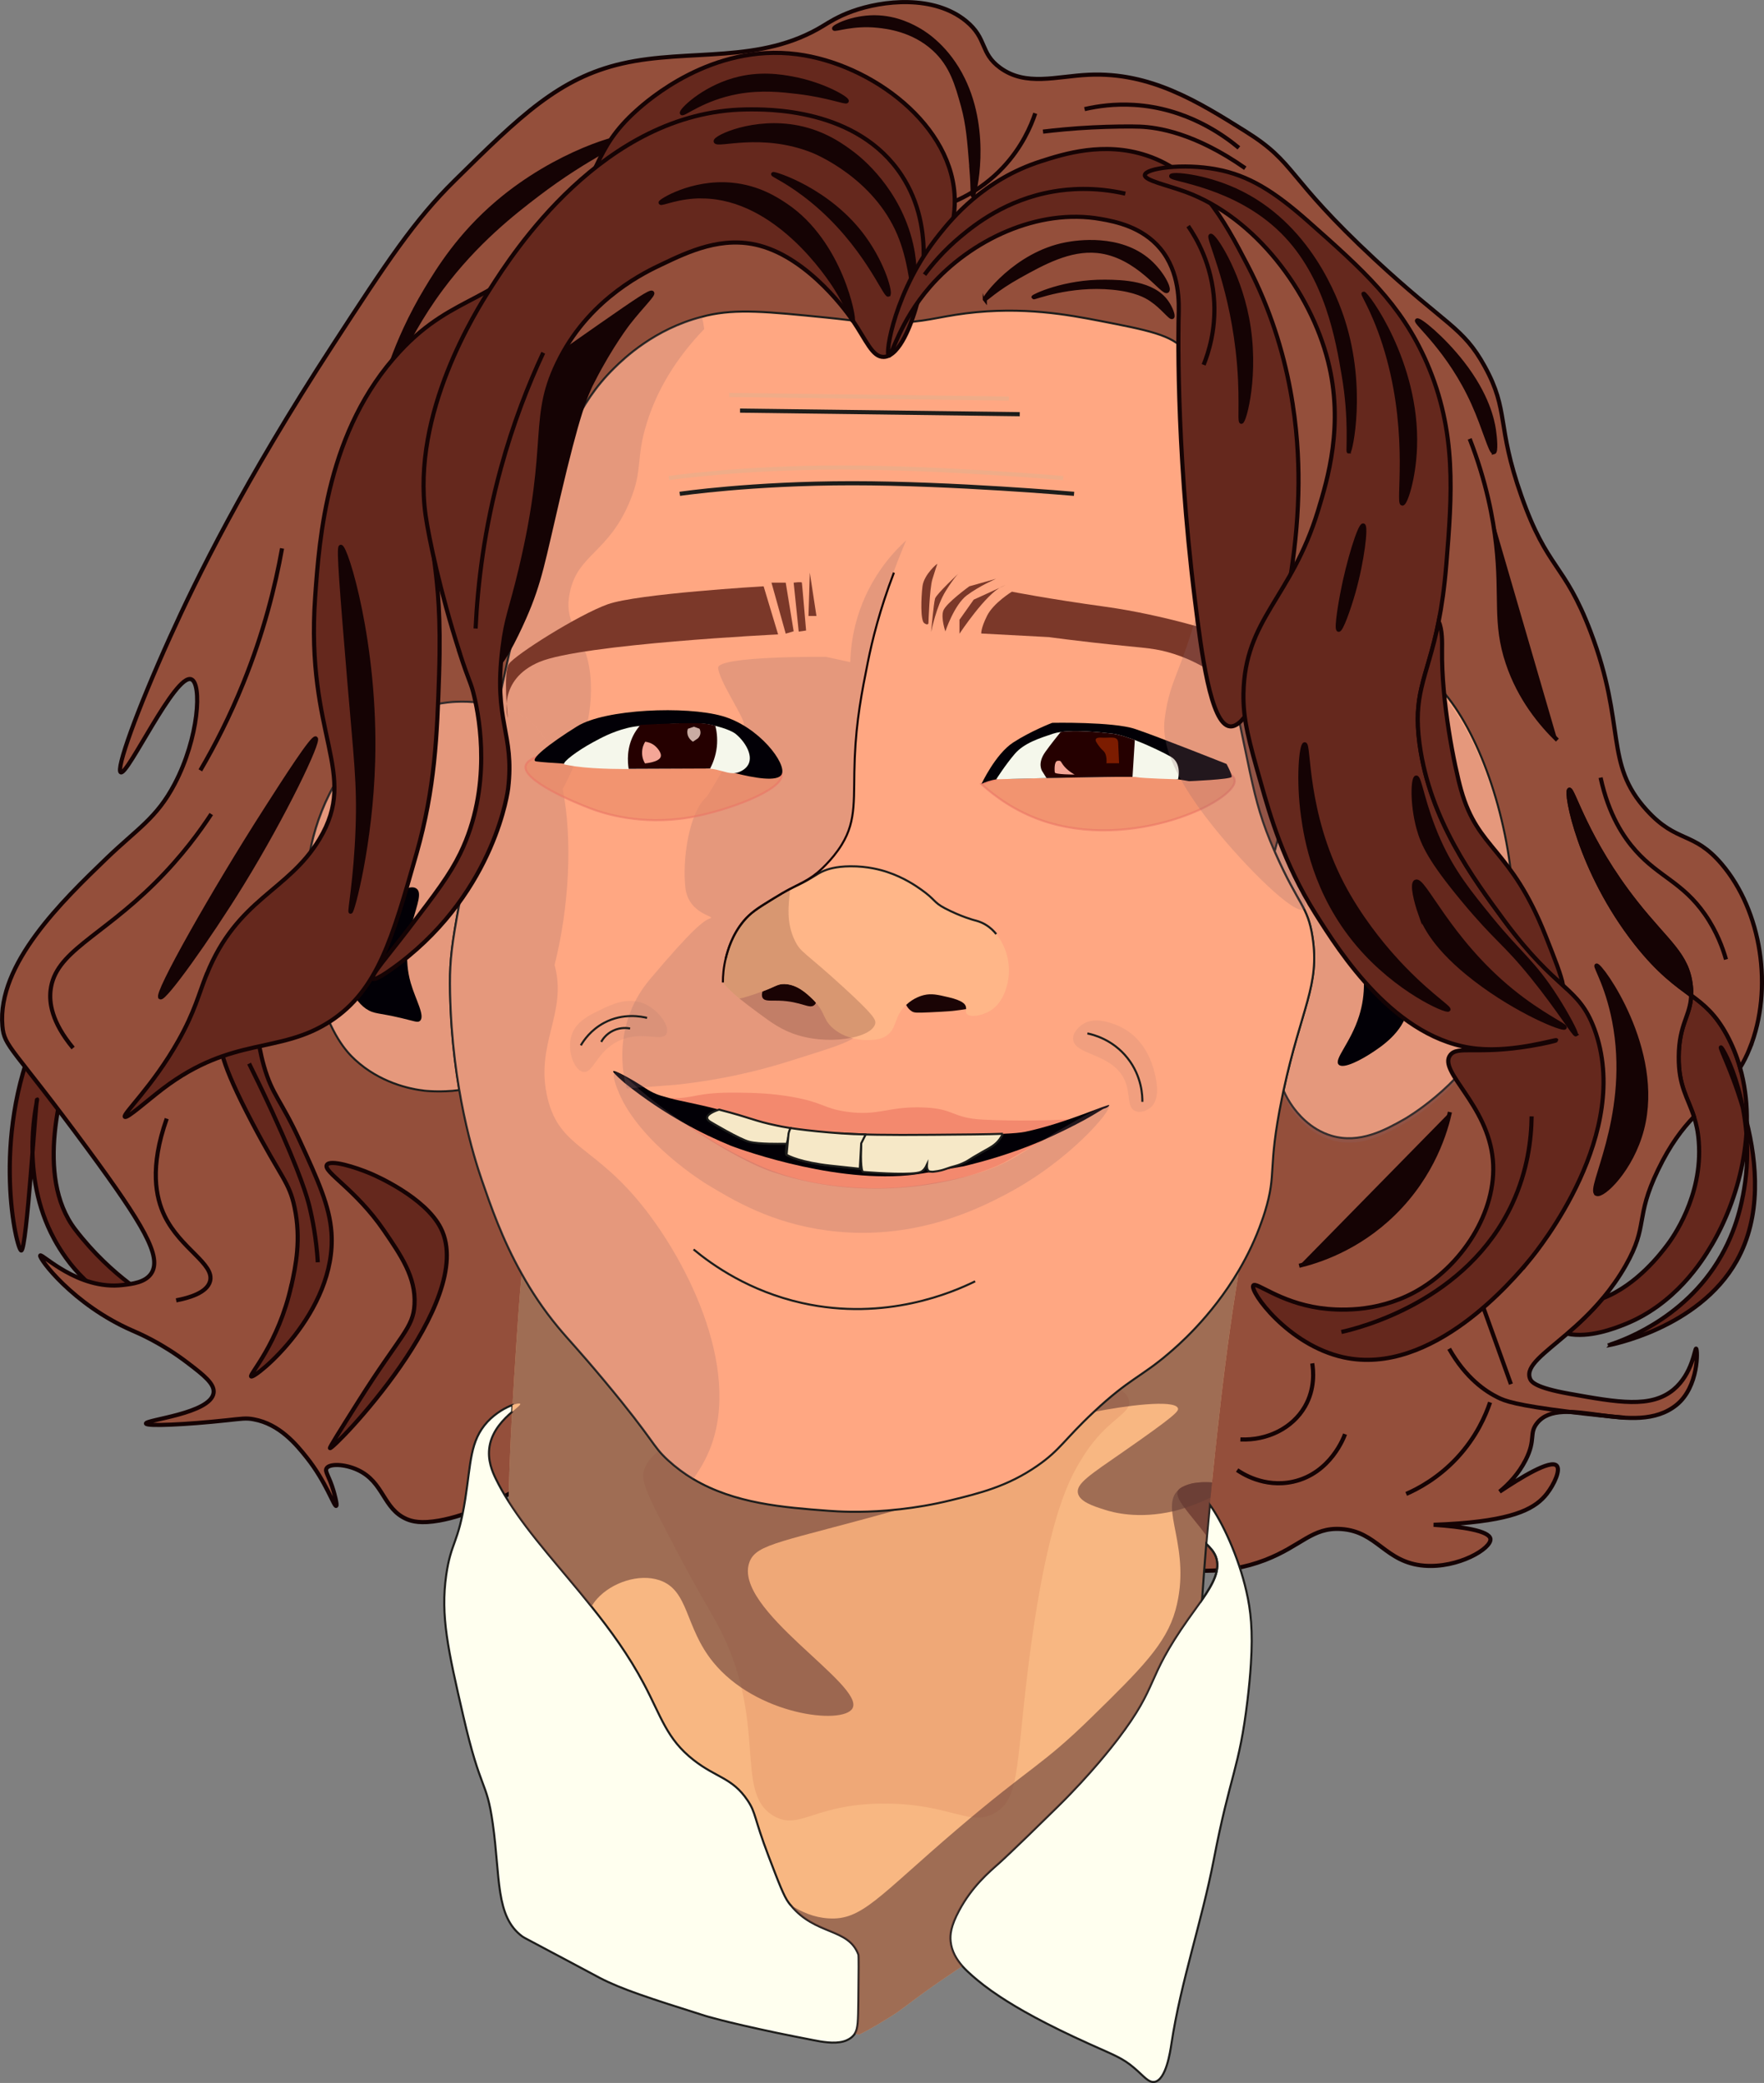 <svg xmlns="http://www.w3.org/2000/svg" id="Calque_2" data-name="Calque 2" viewBox="0 0 213.08 251.6"><rect x="0" y="0" width="213.08" height="251.6" fill="#808080" stroke="none"/><defs><style>      .cls-1, .cls-2, .cls-3, .cls-4, .cls-5, .cls-6, .cls-7, .cls-8, .cls-9, .cls-10, .cls-11, .cls-12, .cls-13, .cls-14, .cls-15, .cls-16 {        stroke-width: 0px;      }      .cls-1, .cls-15 {        fill: #1a0405;      }      .cls-2 {        opacity: .23;      }      .cls-2, .cls-4 {        fill: #8d646b;      }      .cls-17 {        fill: #944f3b;      }      .cls-17, .cls-18, .cls-19, .cls-20, .cls-21 {        stroke: #150304;      }      .cls-17, .cls-18, .cls-19, .cls-20, .cls-21, .cls-22, .cls-23, .cls-24, .cls-25, .cls-26, .cls-27, .cls-28 {        stroke-miterlimit: 10;      }      .cls-17, .cls-18, .cls-20, .cls-21, .cls-26, .cls-27 {        stroke-width: .5px;      }      .cls-3 {        fill: #f4a697;      }      .cls-4 {        opacity: .12;      }      .cls-5 {        fill: #7c1c00;      }      .cls-18 {        fill: #65281d;      }      .cls-6 {        fill: #f5f7eb;      }      .cls-7 {        fill: #250000;      }      .cls-8 {        fill: #f8b782;      }      .cls-9 {        fill: #643d36;        opacity: .6;      }      .cls-19, .cls-20, .cls-23, .cls-26, .cls-27 {        fill: none;      }      .cls-19, .cls-22, .cls-23, .cls-24, .cls-25, .cls-28 {        stroke-width: .25px;      }      .cls-21 {        fill: #150304;      }      .cls-10 {        fill: #ffb688;      }      .cls-22 {        fill: #ffffef;      }      .cls-22, .cls-23, .cls-25, .cls-26, .cls-28 {        stroke: #1d1d1b;      }      .cls-11 {        fill: #020006;      }      .cls-12 {        fill: #f3896e;      }      .cls-13 {        fill: #d9825c;        opacity: .27;      }      .cls-24 {        fill: #eb8866;        opacity: .61;        stroke: #eb7666;      }      .cls-25 {        fill: #ffa782;      }      .cls-14 {        fill: #7b3829;      }      .cls-27 {        stroke: #efac88;      }      .cls-28 {        fill: #f6e8c7;      }      .cls-15 {        opacity: .17;      }      .cls-16 {        fill: #caaca3;      }    </style></defs><g id="Calque_1-2" data-name="Calque 1"><path class="cls-18" d="M206.67,150.54c-1.04,1.74-4.3,7.02-10.47,9.45-1.16.46-4.22,1.66-6.9,1.11,1.36-1.17,2.87-2.56,4.32-4.29h.01c4.11-1.59,7.04-5.47,7.74-6.4.58-.76,4.34-5.88,3.83-12.51-.09-1.23-.31-2.18-.58-3.01-.73-2.31-1.87-3.66-1.84-7.26.03-3.96,1.42-4.92,1.5-7.41,1.6,1.18,2.94,2.28,4.31,4.79.69,1.28,1.22,2.6,1.6,3.96,2.14,7.56-.2,16.03-3.52,21.57Z"></path><path class="cls-18" d="M194.21,162.51s10.93-1.95,15.57-10.21c6.06-10.78-2.27-25.69-1.91-25.79.26-.07,4.41,7.62,2.81,17.11-.29,1.7-.99,5.59-3.7,9.57-4.93,7.22-12.78,9.29-12.77,9.32Z"></path><path class="cls-18" d="M18.65,157.05s-5.07-2.67-9.57-8.55c-4.96-6.49-1.49-17.52-.38-21.06,4.13-13.16,13.47-19.85,12.89-20.43-.6-.59-11.71,5.67-17.11,17.87-5.63,12.73-2.48,26.16-1.91,26.17.66,0,1.75-18.27,1.91-18.26.11,0-2.14,8.3,1.66,16.09.92,1.89,3.73,6.89,9.06,8.81,2.26.81,5.35,1.21,5.49.77.1-.32-1.38-1.06-2.04-1.4Z"></path><path class="cls-17" d="M211.35,126.65c-.36.89-.75,1.65-1.16,2.32-.38-1.36-.91-2.68-1.6-3.96-1.37-2.51-2.71-3.61-4.31-4.79.02-.35.01-.73-.04-1.15-.41-3.79-2.86-5.24-6.63-10.02-6.03-7.63-7.61-13.85-8.05-13.66-.53.24,1.24,9.84,8.05,18.51,2.8,3.56,4.89,4.99,6.67,6.32-.08,2.49-1.47,3.45-1.5,7.41-.03,3.6,1.11,4.95,1.84,7.26-1.39,1.45-2.86,3.35-4.33,6.4-2.85,5.91-1.13,6.66-3.92,11.57-.84,1.48-1.78,2.78-2.74,3.94h-.01c-1.45,1.74-2.96,3.13-4.32,4.3-2.85,2.45-5.02,3.9-4.5,5.38.14.41.57,1.12,4.76,1.87,5.91,1.06,9.86,1.76,12.59-.5,2.31-1.92,2.56-5.01,2.73-4.95.2.07.35,4.61-2.38,6.81-5.08,4.09-13.88-1.57-16.85,2.21-.98,1.25-.1,1.95-1.36,4.43-.85,1.67-2.06,2.94-3.15,3.83,2.5-1.67,6.13-3.91,6.89-3.15.5.5-.28,2.25-1.19,3.41-1.3,1.65-3.58,3.03-10.55,3.57-1.08.08-2.13.14-3.12.17,3.42.23,6.72.71,6.86,1.7.16,1.16-3.9,3.57-8,3.24-4.76-.39-5.64-4.15-10.04-4.43-3.51-.23-4.76,2.04-9.19,3.75-4.88,1.87-9.17,1.35-14.3.68-23.8-3.15-56.95-22.96-70.13-13.11-.71.53-8.46,6.45-15.32,7.66-2.21.39-3.27.1-3.91-.17-2.91-1.24-2.73-4.48-5.96-5.96-1.57-.72-3.41-.77-3.74-.17-.23.41.33.93.85,2.72.06.21.5,1.74.32,1.81-.26.11-1.2-2.89-3.58-5.87-1.23-1.54-3.26-4.02-6.38-4.59-.93-.18-1.43-.08-3.32.12-4.77.51-9.64.75-9.7.39-.08-.47,7.83-1.19,8.17-3.71.14-1.08-1.17-2.12-3.07-3.57-3.16-2.43-6-3.63-6.76-3.96-7.17-3.13-11.33-8.77-11.11-9.06.21-.28,4.56,4.21,9.96,3.57,1.2-.14,2.73-.32,3.45-1.4,1.33-2.02-.98-5.91-7.6-14.92C1.49,126.41.5,126.49.29,123.92c-.64-7.5,7.25-15.1,12.59-20.25,3.7-3.56,6.05-4.85,8.21-8.97,2.95-5.59,3.32-12.16,2.01-12.65-1.94-.71-7.68,11.64-8.51,11.24-.62-.3,1.88-7.34,5.95-16.34,3.15-6.97,8.87-18.71,19.75-35.41,6.45-9.91,9.78-14.96,14.64-19.74,7.89-7.78,12.57-12.38,20.25-14.13,8.12-1.85,16.65.15,24.34-4.6.58-.35,1.69-1.08,3.41-1.7,3.71-1.34,9.87-2.02,13.78,1.19,2.57,2.11,1.64,3.83,4.09,5.62,3.13,2.29,6.77,1.03,10.72.85,7.45-.34,13.2,3.25,18.89,6.81,6.29,3.93,4.68,5.28,15.66,15.49,8.62,8.01,10.64,8.13,13.28,12.94,2.98,5.42,1.38,7.02,4.43,15.65,3.16,8.96,5.16,8.01,8.34,16.35,4.38,11.47,1.58,15.89,6.81,21.61,3.66,4.01,5.61,2.48,9.02,6.47,4.84,5.67,6.3,15.09,3.4,22.3Z"></path><path class="cls-25" d="M59.61,87.89c-4.68,24.66-5.37,25.82-5.24,32.05.09,4.44.54,8.39,1.12,11.73-2.28.31-4.26.07-4.26.07-1.77-.21-5.34-.97-8.34-3.74-1.05-.97-2.95-3.05-4.42-8.26-.75-2.63-4.27-15.06,2.47-25.87,1.17-1.88,3.18-5.03,7.15-7.15,3.17-1.69,6.06-1.91,6.97-1.95,1.93-.09,3.68.17,5.07.54-.33,1.57-.5,2.48-.52,2.58Z"></path><path class="cls-2" d="M59.61,87.79c-4.68,24.66-5.37,25.82-5.24,32.05.09,4.44.54,8.39,1.12,11.73-2.28.31-4.26.07-4.26.07-1.77-.21-5.34-.97-8.34-3.74-1.05-.97-2.95-3.05-4.42-8.26-.75-2.63-4.27-15.06,2.47-25.87,1.17-1.88,3.18-5.03,7.15-7.15,3.17-1.69,6.06-1.91,6.97-1.95,1.93-.09,3.68.17,5.07.54-.33,1.57-.5,2.48-.52,2.58Z"></path><path class="cls-11" d="M44.25,121.87c.94.64,1.46.44,4.26,1.11,1.6.38,1.94.57,2.21.34.68-.58-.52-2.55-1.11-4.6-1.66-5.81,2.1-10.44.68-11.4-1.04-.7-3.63,1.41-4.77,2.55-2.42,2.43-4.44,6.67-2.98,9.87.17.38.64,1.4,1.7,2.13Z"></path><path class="cls-25" d="M179.83,124.85c-3.61,6.6-10.13,10.3-10.13,10.3-2.37,1.35-5.47,3.04-8.85,2.04-2.66-.78-4.21-2.85-4.68-3.49-.47-.65-.84-1.32-1.13-1.98,2.14-9.95,4.41-12.71,3.5-18.55-.58-3.76-1.7-3.82-4.47-10.09-.03-.08-.07-.16-.1-.23,2.67-10.75,8.98-22.8,15.05-22.51,9.28.45,18.85,29.8,10.81,44.51Z"></path><path class="cls-2" d="M179.83,125.37c-3.61,6.6-10.13,10.3-10.13,10.3-2.37,1.35-5.47,3.04-8.85,2.04-2.66-.78-4.21-2.85-4.68-3.49-.47-.65-.84-1.32-1.13-1.98,2.14-9.95,4.41-12.71,3.5-18.55-.58-3.76-1.7-3.82-4.47-10.09-.03-.08-.07-.16-.1-.23,2.67-10.75,8.98-22.8,15.05-22.51,9.28.45,18.85,29.8,10.81,44.51Z"></path><path class="cls-11" d="M161.7,128.59c-.61-.64,1.44-2.6,2.47-5.87,1.73-5.5-1.03-9.62,0-10.13,1.25-.61,7.02,4.57,5.87,9.45-.64,2.71-3.18,4.38-4.43,5.19-.99.65-3.33,1.98-3.91,1.36Z"></path><path class="cls-8" d="M142.37,179.94c.19-.24.59-.43.97-.56.11-.04.21-.08.33-.11.02,0,.04,0,.07-.02.12-.04.23-.06.31-.08.02,0,.04-.01.06-.01s.03,0,.05-.01c.2-.04.41-.06.63-.08.25-.03.52-.04.8-.04s.53.01.81.03c.27-2.72.53-5.01.72-6.74,1.11-10.15,2.03-15.62,2.54-18.9-3.41,5.81-7.68,9.36-8.48,10.05-3.34,2.87-4.73,3.02-9.06,7.08-3.6,3.37-4.04,4.58-6.83,6.51-3.58,2.48-6.91,3.29-10.41,4.15-2.2.54-4.28.88-6.16,1.09h-.01c-.52.06-1.02.11-1.51.15-3.38.28-5.93.13-7.13.04-5.42-.41-11.34-.86-16.34-3.84-1.06-.64-2.09-1.4-3.06-2.29-1.96-1.81-1.45-2.12-7.66-9.57-3.22-3.86-4.23-4.83-5.62-6.51-1.77-2.14-3.2-4.31-4.37-6.42-.27,2.6-.54,6.64-.92,12.59-.02.23-.09,1.46-.19,3.26-.02.26-.04.54-.05.83-.15,2.66-.32,6.24-.4,9.57-.01.42-.02.83-.03,1.24,4.31,6.82,11.64,13.18,16.35,22.05,2.11,3.97,2.74,6.64,6,9.19,2.74,2.15,4.68,2.14,6.51,4.86,1.04,1.54.76,2.06,2.55,6.76,1.24,3.25,1.86,4.87,2.43,5.62.07.09.13.18.2.26,0,0,.01.01.02.01,3.01,3.7,6.96,2.72,8.2,5.98.06.15.04,1.97,0,5.62-.03,2.41-.04,3.33-.43,3.94.17.05.35.09.53.12,1.31-.65,2.53-1.4,3.6-2.06,1.82-1.11,2.16-1.62,6-4.28,1.02-.7,1.97-1.35,2.85-1.94.41.46.85.86,1.26,1.22.76.66,1.77,1.48,3.26,2.46,3.62-3.07,6.54-6.95,7.72-11.09,1.35-4.74.39-9.75,4.34-12.89,2.62-2.08,5.1-1.5,7.53-4.34,1.74-2.03,1.54-3.57,2.68-7.4,2.59-8.72,5.95-8.64,5.75-12.9-.13-2.62-1.52-4.99-2.99-6.97-2.01-2.72-4.17-4.72-3.42-5.63ZM146.86,188.02c.6,1.56-.3,3.24-1.66,5.21.16-2.36.34-4.62.51-6.75.47.47.9.91,1.15,1.54Z"></path><path class="cls-22" d="M103.69,241.7c-.03,2.41-.04,3.33-.43,3.94-.06.1-.13.19-.21.27-.19.21-.41.36-.66.48-.16.09-.34.15-.52.2-1.15.31-2.62.04-3.67-.17-1.61-.31-3.04-.6-4.31-.86-6.42-1.35-8.71-2.07-8.71-2.07-6.71-2.12-10.11-3.21-12.77-4.6-.45-.24-1.27-.68-4.4-2.35-.41-.21-.85-.45-1.34-.71-2.11-1.12-2.94-1.56-3.29-1.75-.23-.13-.25-.15-.28-.17-3.29-2.42-2.65-7.15-3.58-13.66-.76-5.37-1.41-3.62-3.57-13.02-1.84-7.97-2.75-12.06-2.05-16.98.59-4.07,1.43-3.66,2.3-9.19.69-4.34.55-7.01,2.68-9.32,1.02-1.09,2.22-1.74,3.03-2.03-.02.26-.04.54-.05.83-.98.84-2.39,2.22-2.72,4.14-.29,1.67.34,3.1.76,3.96.45.92.96,1.82,1.53,2.71,2.64,4.18,6.42,8.19,10.02,12.71,2.29,2.85,4.51,5.9,6.33,9.34,2.11,3.97,2.74,6.64,6,9.19,2.74,2.15,4.68,2.14,6.51,4.86,1.04,1.54.76,2.06,2.55,6.76,1.24,3.25,1.86,4.87,2.43,5.62.07.09.13.18.2.26,0,0,.01.01.02.01,3.01,3.7,6.96,2.72,8.2,5.98.06.15.04,1.97,0,5.62Z"></path><path class="cls-13" d="M120.2,218.97c2.9-1.68,2.52-5.3,3.91-16.85,2.38-19.66,5.45-24.1,6.64-26.04,2.94-4.81,6.07-5.27,5.62-6.98-1.5-5.6-32.13-.78-35.53-.24-20.88,3.29-22.7,7.36-23.11,8.94-.35,1.35,1.17,4.11,4,9.52,2.39,4.56,3.89,7,4.74,8.54,6.58,11.91,1.97,20.69,7.06,23.53,3.14,1.75,4.87-1.6,13.53-1.53,7.85.06,10.13,2.85,13.13,1.12Z"></path><path class="cls-9" d="M102.97,206.36c-1.17,2.02-11.64.83-16.85-5.62-3.44-4.25-2.87-8.66-6.47-9.87-2.49-.83-5.74.29-7.49,2.21-.3.33-.53.66-.71.98-3.6-4.52-7.38-8.53-10.02-12.71.01-.41.02-.82.03-1.24.08-3.33.25-6.91.4-9.57,0-.29.03-.57.05-.83.1-1.8.17-3.03.19-3.26.38-5.95.65-9.99.92-12.59,1.17,2.11,2.6,4.28,4.37,6.42,1.39,1.68,2.4,2.65,5.62,6.51,6.21,7.45,5.7,7.76,7.66,9.57.97.89,2,1.65,3.06,2.29,5,2.98,10.92,3.43,16.34,3.84,1.37.1,4.52.28,8.64-.19-14.25,3.99-17.32,4.14-18.17,6.36-2.17,5.67,14.05,14.89,12.43,17.7Z"></path><path class="cls-9" d="M149.66,153.42c-.51,3.28-1.43,8.75-2.54,18.9-.23,2.1-.56,5.04-.9,8.57-2.4,1.17-4.44,1.64-4.44,1.64-4.32,1-7.35.15-8.34-.17-1.39-.44-3.06-.98-3.24-2.04-.18-1.13,1.43-2.15,5.45-4.94,6.33-4.4,6.75-4.93,6.64-5.27-.38-1.13-6.58-.28-10.17.44,4.33-4.06,5.72-4.21,9.06-7.08.8-.69,5.07-4.24,8.48-10.05Z"></path><path class="cls-22" d="M151.1,201c-.08,1.29-.21,2.73-.41,4.38-1,8.33-2.05,8.76-4.08,19.28-1.44,7.46-3.97,14.7-5.11,22.21-.14.93-.64,4.36-2.04,4.6-.73.12-1.3-.7-2.43-1.66-1.43-1.23-2.41-1.55-5.49-2.94-5.23-2.36-8.55-4.23-10.78-5.71-1.49-.98-2.5-1.8-3.26-2.46-.41-.36-.85-.76-1.26-1.22-.7-.8-1.3-1.78-1.42-2.99-.08-.79.02-1.84,1.02-3.7,1.55-2.9,3.56-4.61,4.85-5.75,0,0,1.38-1.21,7.15-6.89,3.98-3.92,6.61-7.34,7.15-8.04,5.15-6.76,3.23-7.03,8.55-14.56.58-.82,1.15-1.59,1.66-2.32,1.36-1.97,2.26-3.65,1.66-5.21-.25-.63-.68-1.07-1.15-1.54h0c.03-.31.05-.61.08-.91.12-1.33.24-2.6.35-3.81,1.51,2.09,3.46,6.25,4.42,10.47.52,2.25.8,4.72.54,8.77Z"></path><path class="cls-9" d="M146.4,179.06c-.06.59-.12,1.2-.18,1.83-.03.29-.06.58-.08.87-.11,1.21-.23,2.48-.35,3.81-.03.3-.05.6-.08.9h0c-.17,2.14-.35,4.4-.51,6.76-.51.73-1.08,1.5-1.66,2.32-5.32,7.53-3.4,7.8-8.55,14.56-.54.7-3.17,4.12-7.15,8.04-5.77,5.68-7.15,6.89-7.15,6.89-1.29,1.14-3.3,2.85-4.85,5.75-1,1.86-1.1,2.91-1.02,3.7.12,1.21.72,2.19,1.42,2.99-.88.59-1.83,1.24-2.85,1.94-3.84,2.66-4.18,3.17-6,4.28-1.07.66-2.29,1.41-3.6,2.06-.18-.03-.36-.07-.53-.12.39-.61.4-1.53.43-3.94.04-3.65.06-5.47,0-5.62-1.24-3.26-5.19-2.28-8.2-5.98,1.29.83,2.81,1.51,4.58,1.62,4.04.27,5.99-2.6,15.49-10.72,9.12-7.79,10.16-7.57,16.34-13.62,5.97-5.84,8.97-8.84,10.09-12.89,2.06-7.47-2.07-12.41.38-14.55.27-.23.59-.42.97-.56.11-.04.21-.08.33-.11.02,0,.04,0,.07-.02.1-.03.2-.05.31-.08.02,0,.04-.01.06-.01s.03,0,.05-.01c.2-.04.41-.06.63-.08.25-.03.52-.04.8-.04s.53.01.81.03Z"></path><path class="cls-23" d="M145.2,193.23c.16-2.36.34-4.62.51-6.75.47.47.9.91,1.15,1.54.6,1.56-.3,3.24-1.66,5.21Z"></path><path class="cls-25" d="M155.04,131.72c-.06.32-.13.65-.2.98-1.77,8.7-.57,8.85-2.04,13.66-.12.38-.24.76-.38,1.13-.76,2.18-1.72,4.16-2.76,5.93-3.41,5.81-7.68,9.36-8.48,10.05-3.34,2.87-4.73,3.02-9.06,7.08-3.6,3.37-4.04,4.58-6.83,6.51-3.58,2.48-6.91,3.29-10.41,4.15-2.2.54-4.28.88-6.16,1.09h-.01c-.52.06-1.02.11-1.51.15-3.38.28-5.93.13-7.13.04-5.42-.41-11.34-.86-16.34-3.84-1.06-.64-2.09-1.4-3.06-2.29-1.96-1.81-1.45-2.12-7.66-9.57-3.22-3.86-4.23-4.83-5.62-6.51-1.77-2.14-3.2-4.31-4.37-6.42-2.38-4.23-3.75-8.23-4.82-11.33-.94-2.74-3.58-11-3.83-22.59-.13-6.23.56-7.39,5.24-32.05.07-.39,2.57-13.58,7.27-29.74,1.21-4.15,2.77-9.21,7.28-13.66,1.2-1.19,4.91-4.75,10.62-6.22.2-.06.4-.11.61-.16,3.64-.83,7.24-.47,14.43.25,3.6.36,4.9.69,7.91.64,4.01-.07,5.38-.7,8.94-1.15,6.93-.87,12.43.19,16.09.89,5.88,1.14,8.82,1.71,10.34,3.58,2.97,3.68.13,8.13.38,16.98.09,3.21.47,2.91,3.45,15.44,4.49,18.92,3.96,21.06,7.04,28.11.03.07.07.15.1.23,2.77,6.27,3.89,6.33,4.47,10.09.91,5.84-1.36,8.6-3.5,18.55Z"></path><path class="cls-2" d="M84.9,176.81c-.2.36-.59,1.05-1.17,1.84-1.06-.64-2.09-1.4-3.06-2.29-1.96-1.81-1.45-2.12-7.66-9.57-3.22-3.86-4.23-4.83-5.62-6.51-5.31-6.45-7.59-13.1-9.19-17.75-.58-1.69-1.81-5.48-2.71-10.86-.58-3.34-1.03-7.29-1.12-11.73-.13-6.23.56-7.39,5.24-32.05.02-.1.19-1.01.52-2.58,1.3.34,2.3.77,2.85,1.07,2.53,1.38,4.16,4.7,4.99,8.94,1.22,6.15.77,14.26-.98,21.24,1.6,5.85-2.43,9.55-.85,16.08,1.49,6.16,5.74,5.62,11.87,13.53,5.77,7.45,12.26,21.18,6.89,30.64Z"></path><path class="cls-2" d="M85.07,39.74c-3.52,3.65-5.72,7.46-6.93,11.32-1.38,4.39-.43,5.53-2.04,9.45-2.61,6.33-6.34,6.42-7.28,11.11-.89,4.39,2.29,4.82,2.55,10.85.22,4.91-1.68,9.63-3.4,12.85-.83-4.24-2.46-7.56-4.99-8.94-.55-.3-1.55-.73-2.85-1.07.95-4.65,3.23-15.07,6.75-27.16,1.21-4.15,2.77-9.21,7.28-13.66,1.2-1.19,4.91-4.75,10.62-6.22.13.49.22.99.29,1.47Z"></path><path class="cls-12" d="M80.89,132.64c3.02.12,2.95-.73,8.26-.66,1.95.03,3.93.06,6.51.51,3.81.67,3.75,1.38,6.57,1.79,3.93.57,5-.67,9.32-.51,3.83.14,3.35,1.27,7.21,1.47,3.92.2,8.17.06,8.17.06,2.14-.09,3.1-.17,3.17.11.09.34-1.23.92-2.94,1.77-3.43,1.71-4.78,2.69-5.97,3.29-3.78,1.91-15.37,5.26-27.7,1.15,0,0-4.38-1.18-13.13-7.53-.39-.28-.97-.82-.85-1.15.13-.36,1.05-.31,1.37-.3Z"></path><path class="cls-11" d="M134,133.5s-.02.03-.04.06c-.18.25-.48.31-.54.33-.3.08-.85.53-2.52,1.44-2.72,1.47-5.27,2.55-5.27,2.55-3.55,1.51-6.93,2.45-9.35,3.02,0,0-.01,0-.02,0,0,0-.01,0-.02,0-1.42.25-2.55.46-3.48.62-1.39.24-2.33.38-3.1.45-9.78.89-21.36-3.57-21.36-3.57-3.27-1.34-7.93-3.64-12.88-7.61-1.19-1.03-1.4-1.33-1.35-1.4.12-.17,1.73.72,2.46,1.15,1.33.78,1.67,1.16,2.75,1.61.37.15.7.25,1.62.5,1.6.43,2.78.56,5.96,1.38,3.97,1.02,4.18,1.35,6.99,1.93.34.07.86.18,1.63.3h.02c1.06.16,2.57.35,4.69.53.5.04,1,.08,1.53.12h.05c.84.06,1.74.1,2.8.12,1.95.06,4.46.07,8.13.04,3.86-.03,6.59-.05,8.45-.12,1.28-.05,2.14-.13,2.69-.24,4.93-1.04,10.06-3.44,10.16-3.21Z"></path><path class="cls-24" d="M118.55,94.71c1.7,1.54,4.06,3.23,7.14,4.33,10.96,3.9,23.74-2.32,23.45-4.81-.3-2.49-14.09-4.06-26.17-.91-1.76.46-3.25.96-4.42,1.39Z"></path><path class="cls-11" d="M118.55,94.71s1.68-3.62,3.83-5.02c2.15-1.4,4.72-2.38,4.72-2.38,0,0,7.34-.15,10.01.74s11.05,4.23,11.05,4.23c0,0,.66,1.23.62,1.55-.04.32-5.15.53-5.15.53-.42-.08-.85-.15-1.3-.22-1.45-.22-2.82-.33-4.1-.37-2,.03-4.01.06-6.03.09-3.34.06-6.66.13-9.97.21-.46-.05-1.08-.07-1.79.04-.81.13-1.45.37-1.9.58Z"></path><path class="cls-14" d="M61.34,86.72s-1.34-4.6,3.83-6.77,28.82-3.32,28.82-3.32l-1.75-5.81s-15.26.89-18.83,2.17-11.23,6.13-11.94,7.21-.13,6.51-.13,6.51Z"></path><polygon class="cls-14" points="94.91 76.54 93.19 70.38 94.91 70.38 95.87 76.25 94.91 76.54"></polygon><path class="cls-14" d="M96.48,76.28l-.61-5.9s.96-.13.99,0,.51,5.78.51,5.78l-.89.13Z"></path><polygon class="cls-14" points="98.62 74.4 97.82 69.17 97.66 74.4 98.62 74.4"></polygon><path class="cls-14" d="M112.15,75.27s.13-4.17.47-5.28.55-1.74.6-1.87-1.62,1.28-1.79,2.7-.26,4.11.21,4.45.51,0,.51,0Z"></path><path class="cls-14" d="M112.49,76.28s.6-3.05,1.74-4.88,1.66-2.23,1.66-2.23c0,0-2.77,2.57-2.94,3.13s-.47,3.99-.47,3.99Z"></path><path class="cls-14" d="M114.19,76.28s1.06-3.22,2.6-4.37,3.53-2,3.53-2l-3.23.91s-2.85,2.06-3.15,2.96.26,2.5.26,2.5Z"></path><path class="cls-14" d="M126.78,76.97c1.21.16,3.02.39,5.23.64,5.75.65,7.02.6,9.05,1.16,1.88.51,4.47,1.55,7.34,3.88l-.89-6.12s-6.83-2.25-13.98-3.24-11.3-1.82-11.3-1.82c0,0-2.23,1.36-3,2.91-.77,1.55-.7,2.14-.7,2.14,2.75.15,5.5.29,8.24.44Z"></path><path class="cls-14" d="M115.89,76.56s3.21-4.85,5.13-5.7-3.4,1.57-3.4,1.57l-1.72,2.43v1.7Z"></path><path class="cls-27" d="M80.8,57.75s8.64-1.28,20.82-1.28,26.81,1.28,26.81,1.28"></path><path class="cls-27" d="M88.08,47.71c.43,0,33.79.43,33.79.43"></path><path class="cls-2" d="M109.48,65.22c-1.5,3.5-2.53,6.61-3.24,9.09-.83,2.88-1.29,5.11-1.55,6.41-.64,3.14-1.15,5.66-1.33,9.04-.04.79-.02.69-.16,4.67-.14,3.84-.19,4.39-.49,5.3-.73,2.22-2.09,3.79-2.53,4.29-.8.9-1.12,1.02-1.42,1.38-2.69,3.31,8.14,13.3,5.65,18.68-.77,1.66-3.49,2.32-8.78,4.01-5.75,1.84-10.67,2.59-13.98,2.94l-5.94.45s-2.36-7.09,2.81-13.21c5.17-6.13,6.51-7.09,7.27-7.34.77-.26-2.62-.45-3-3.7-.38-3.26.38-9.13,2.62-11.04,0,0,4.85-7.66,4.4-9s-2.94-5.04-3.06-6.51c-.13-1.47,13.02-1.34,13.02-1.34l2.94.64c.04-1.64.29-3.88,1.18-6.37,1.52-4.26,4.09-7,5.6-8.37Z"></path><path class="cls-24" d="M63.49,92.52c-.36,1.79,6.02,4.46,8,5.19,1.32.49,5.91,2.04,11.83,1.02,4.5-.78,11.34-3.31,11.1-5.19-.49-3.82-30.19-4.75-30.93-1.02Z"></path><path class="cls-11" d="M88.72,93.37c2.3.58,5.2,1.12,5.7.17.67-1.26-2.72-5.78-7.18-7.05-4.37-1.24-14.14-.86-17.52,1.24s-5.87,4.09-4.95,4.24c.93.16,6.89.48,6.89.48l16.72-.13c.06.2.12.4.19.6.05.15.1.3.14.44Z"></path><path class="cls-6" d="M68.14,92.3c-.15-.28,1.53-1.57,3.45-2.62,1.05-.57,2.29-1.25,4.09-1.72,1.12-.3,2.45-.37,5.11-.51,3.56-.19,4.53-.04,5.23.13,1.94.45,2.66.91,2.87,1.09,1,.82,2.11,2.46,1.52,3.64-.32.64-1.02.9-1.18.96-.96.35-1.67-.12-3.05-.37-.56-.1-1.33-.1-2.85-.08-2.46.02-4.92.04-7.38.07,0,0-3.82.05-6.45-.32-.01,0-.26-.04-.77-.13-.39-.06-.58-.1-.6-.13Z"></path><path class="cls-7" d="M75.94,92.88c-.13-.82-.28-2.6.7-4.31.23-.39.48-.73.73-1.01.87-.05,2.63-.13,4.32-.19,0,0,.46-.01,1.6-.02,1.06,0,1.41,0,1.81.05.56.07,1.01.18,1.31.27.14.56.29,1.45.18,2.52-.13,1.19-.53,2.1-.81,2.64-3.28.01-6.56.03-9.84.04Z"></path><path class="cls-3" d="M77.93,89.59c.23.03.77.12,1.24.55.07.06.83.77.63,1.3-.24.64-1.89.77-1.89.77h0c-.12-.2-.34-.63-.35-1.22-.02-.7.25-1.2.38-1.4Z"></path><path class="cls-16" d="M83.1,88.02c-.05.13-.1.32-.07.55.06.62.59.97.67,1.02.19-.13.38-.26.57-.38.06-.05.27-.24.33-.58.05-.31-.07-.55-.11-.61-.22-.08-.45-.16-.67-.24-.24.08-.47.16-.71.24Z"></path><path class="cls-6" d="M142.3,94.13s-4.24-.1-5.01-.26c-.06-.02-.23-.03-.49-.03-1.57-.03-6.37.06-10.39.14-3.3.08-6.07.15-6.07.15,0,0,1.09-1.73,2.24-3.07,1.15-1.34,3.06-1.91,4.66-2.45.25-.08.55-.15.88-.19,1.79-.26,4.59,0,6.2.19.72.08,1.72.39,2.76.78,1.7.65,3.51,1.53,4.36,2.02,1.37.8.86,2.72.86,2.72Z"></path><path class="cls-7" d="M137.08,89.39l-.28,4.45c-1.57-.03-6.37.06-10.39.14l-.5-.8s-.68-.91.36-2.36c.65-.91,1.4-1.84,1.85-2.4,1.79-.26,4.59,0,6.2.19.72.08,1.72.39,2.76.78Z"></path><path class="cls-3" d="M127.41,93.3s-.15-1.34.34-1.4.32.11.83.7,1.23.96,1.23.96c0,0-2.39,0-2.4-.26Z"></path><path class="cls-5" d="M133.65,92.18s.13-1.04-.38-1.49-.83-1.04-.83-1.04c0,0-.45-.62.61-.55s1.98-.28,2.02.62.11,2.47.11,2.47h-1.53Z"></path><path class="cls-28" d="M121.15,136.95c-.08.16-.21.4-.4.66-.52.7-1.09.98-2.13,1.56-1.83,1.03-1.57,1.02-2.36,1.36-.92.4-.92.26-2.17.72,0,0-.53.2-1.33.28-.17.02-.31-.01-.35-.01-.36,0-.47-.37-.44-.84-.18.39-.42.73-.75.88-.94.41-5.22.14-6.57.03-.18-.01-.31-.02-.37-.03-.34-.03-.3-2.26-.25-3.46l-.17,3.08-3.54-.38c-3.53-.39-5.06-1.15-5.31-1.32-.21-.14.11-1.89.24-2.53.03-.15.05-.24.05-.24,1.5.1,3.71.2,6.42.2h.05c2.37.15,5.26.21,10.93.16,3.86-.03,6.59-.05,8.45-.12Z"></path><path class="cls-28" d="M95.48,136.26c-.15.64-.3,1.27-.44,1.9h-.67s-2.68.06-3.85-.24c-1.17-.29-4.66-2.38-4.66-2.38-.2-.11-.43-.29-.44-.51-.02-.52,1.22-.93,1.44-1,3.97,1.02,4.18,1.35,6.99,1.93.34.07.86.18,1.63.3Z"></path><path class="cls-28" d="M104.57,137.03c-.18.36-.36.71-.54,1.07l-.17,3.08-3.54-.38c-3.53-.39-5.06-1.15-5.31-1.32l.24-2.53c.01-.06.02-.12.04-.18.05-.19.13-.37.21-.51,1.06.16,2.57.35,4.69.53.5.04,1,.08,1.53.12h.05c.84.06,1.74.1,2.8.12Z"></path><path class="cls-26" d="M82.11,59.65s8.64-1.28,20.82-1.28,26.81,1.28,26.81,1.28"></path><path class="cls-26" d="M89.39,49.6c.43,0,33.79.43,33.79.43"></path><path class="cls-21" d="M46.31,47.62c-.27-.11,1.27-6.18,5.19-12.68,1.47-2.44,3.99-6.55,8.6-10.47,7.18-6.11,15.29-8.24,15.49-7.83.15.32-4.38,2.05-10.72,6.89-2.75,2.1-7.38,5.68-11.57,11.32-5.07,6.82-6.71,12.88-6.98,12.77Z"></path><path class="cls-2" d="M74.74,131.97c2.63,6.21,10.6,11.05,10.6,11.05,3.18,1.93,7.79,4.72,14.64,5.62,10.39,1.36,18.29-2.67,21.62-4.43,7.68-4.05,12.74-10.15,12.36-10.65-.4-.52-7.39,3.78-9.08,4.82-1.79,1.1-2.71,1.74-4.42,2.48-.88.38-2.81,1.16-6.45,1.82-2.66.48-6.34,1.12-11.17.73-2.19-.17-5.98-.51-10.34-2.3-4.97-2.04-11.94-6.49-15.88-10.08-.48-.43-1.93-1.78-2.36-1.47-.41.29.26,1.87.49,2.41Z"></path><path class="cls-8" d="M62.84,169.57c.08.12-.37.44-.98.97,0-.29.03-.57.05-.83.51-.19.87-.22.93-.14Z"></path><path class="cls-20" d="M125.05,13.69c-.5,1.5-1.59,4.08-3.91,6.55-2.87,3.04-6.09,4.28-7.66,4.77"></path><path class="cls-18" d="M35.2,155.28c.51-2.33,1.2-5.57.38-9.45-.64-3.06-1.59-3.5-5.11-10.21-3.87-7.38-4.05-9.35-3.83-10.98.45-3.33,2.69-6.26,3.7-6,1.12.28-.12,4.26,1.53,10.09,1.02,3.58,2.06,4.09,4.34,9.06,2.19,4.77,3.6,7.85,3.83,11.11.67,9.62-9.26,17.67-9.7,17.36-.28-.2,3.3-3.97,4.85-10.98Z"></path><path class="cls-18" d="M24.96,117.71c3.7-9.2,9.81-10.01,13.62-16.34,4.86-8.08-1.71-12.38-.51-29.28.51-7.16,1.43-20.15,10.21-29.62,6.83-7.36,11.81-5.48,19.06-14.64,5.31-6.71,4.22-9.71,9.53-14.47,1.28-1.15,9.1-8.14,19.4-6.81,9.06,1.17,19.02,8.64,19.06,17.7.03,6.26-4.69,13.19-9.19,13.28-4.43.08-5.06-6.53-11.4-9.53-9.39-4.44-21.64,3.57-24.51,5.45-.81.53-14.88,10.04-17.7,26.89-1.17,6.97.97,6.94.51,21.11-.24,7.38-.49,13.77-2.72,21.62-2.93,10.31-4.7,16.53-10.38,20.26-6.19,4.06-11.8,1.75-20.26,8.17-1.94,1.48-4.35,3.65-4.6,3.4-.31-.31,3.36-3.67,6.47-9.19,1.98-3.51,2.46-5.65,3.4-8Z"></path><path class="cls-21" d="M71.63,45.97c2.2-4.3,4.28-6.96,4.28-6.96,1.66-2.12,3.06-3.42,2.87-3.64-.19-.22-1.84.9-6.13,3.89-4.24,2.96-6.35,4.44-6.45,4.53-1.62,1.62-2.05,3.07-4.47,18.89-1.69,11.09-.16,1.76-1.4,10.4-.74,5.18-1.13,7.37-.64,7.53.67.22,2.55-3.52,3.64-6,1.91-4.34,2.28-6.87,4.09-14.55,2.36-10.05,3.26-12.24,4.21-14.11Z"></path><path class="cls-18" d="M55.5,78.75c-2.33-7.21-3.71-13.84-4.09-16.51-1.74-12.37,6.16-24.78,7.83-27.4,2.59-4.07,13.58-21.33,30.81-21.62,2.59-.04,13.54-.22,18.89,8,4.26,6.54,2.25,14.29,1.53,16.51-.32,1-1.72,5.34-3.73,5.38-1.37.03-2.09-1.98-3.73-4.39-.43-.63-5.14-7.42-11.25-9.05-4.52-1.21-8.6.72-11.82,2.26-1.79.85-8.46,3.92-12.26,11.23-3.78,7.29-1.05,9.91-4.77,25.53-1.22,5.14-1.76,5.87-2.21,9.53-1.13,9.08,1.48,10.23.68,17.02,0,0-1.44,12.22-13.11,21.11-.4.3-2.91,2.21-3.23,1.87-.33-.34,1.8-2.74,4.26-5.96,3.35-4.38,5.02-6.57,6.3-9.19,3.87-7.97,2.31-16.31,1.7-18.89-.43-1.86-.55-1.53-1.81-5.43Z"></path><path class="cls-18" d="M43.36,169.18c5-7.93,6.56-8.73,6.71-11.62.18-3.28-1.63-5.91-3.7-8.94-3.43-5-7.37-7.08-6.89-7.91.4-.7,3.49.29,5.23,1.02.48.2,6.66,2.85,8.55,6.64,4.42,8.85-13.05,26.8-13.4,26.55-.08-.06,1.11-1.95,3.5-5.74Z"></path><path class="cls-20" d="M175.05,162.92c2.04,3.59,4.42,5.15,5.87,5.87.83.42,2.14.94,8.76,1.76,2.7.33,4.95.55,6.55.69"></path><path class="cls-21" d="M43.2,100.09c.2-5.57-.23-8.55-1.02-18.04-.88-10.64-1.32-15.95-1.02-16,.6-.09,4.3,11.74,3.91,25.87-.27,9.99-2.5,18.25-2.72,18.21-.15-.02.63-3.95.85-10.04Z"></path><path class="cls-20" d="M57.45,75.92c.25-5.36,1.03-12.01,3.06-19.4,1.48-5.39,3.3-10.04,5.11-13.91"></path><path class="cls-21" d="M110.31,34.56c-.24.03-.35-3.12-1.68-6.28-2.91-6.92-9.92-9.85-10.44-10.06-6.21-2.48-11.64-.51-11.74-1.15-.08-.48,4.64-2.72,9.96-1.66,3.24.65,5.41,2.26,6.64,3.19.77.59,5.5,4.3,7.02,10.98.57,2.52.46,4.95.26,4.98Z"></path><path class="cls-21" d="M107.31,35.58c.28-.14-.52-3.47-2.94-6.83-4.17-5.79-10.9-7.86-10.98-7.72-.06.11,1.97.94,4.79,3.26,6.33,5.21,8.73,11.5,9.13,11.3Z"></path><path class="cls-21" d="M84.9,23.71c-2.98-.04-5.04.99-5.11.77-.05-.17,3.76-2.6,8.55-2.17,3.25.29,5.5,1.77,6.57,2.49,6.7,4.5,8.36,13.82,8.09,13.93-.11.05-.46-1.47-2.05-3.98-.83-1.3-7.1-10.92-16.06-11.03Z"></path><path class="cls-20" d="M38.39,152.47c-.18-2.87-.63-5.17-1.02-6.77-.22-.88-.94-3.67-4.47-11.36-1.13-2.45-2.11-4.47-2.81-5.87"></path><path class="cls-21" d="M117.35,20.3c-.26-3.31-.42-5.3-1.02-7.49-.72-2.6-1.37-4.95-3.49-6.89-2.58-2.37-5.78-2.7-6.81-2.81-3.03-.32-5.22.55-5.28.34-.05-.22,2.16-1.36,4.85-1.36,2.73,0,4.75,1.16,5.53,1.62.6.36,3.32,2.03,5.19,5.87,3.2,6.54,1.36,14.05,1.19,14.04-.05,0,.04-.69-.17-3.32Z"></path><path class="cls-21" d="M102.28,12.22c-.08.23-2.14-.66-5.87-1.11-1.86-.22-4.41-.53-7.32,0-4.18.76-6.57,2.8-6.72,2.55-.16-.26,2.44-2.9,6.3-4,3.07-.88,5.69-.42,7.06-.17,3.72.69,6.66,2.44,6.55,2.72Z"></path><path class="cls-20" d="M21.28,157.07c1.58-.3,3.71-.92,4.09-2.3.58-2.12-3.55-3.91-5.49-7.91-1.07-2.22-1.83-5.84.26-11.74"></path><path class="cls-21" d="M19.37,120.47c.48.3,5.76-7.05,9.83-13.66,5.22-8.49,9.42-17.34,8.94-17.62-.38-.21-3.62,4.83-6,8.55-6.43,10.02-13.37,22.35-12.77,22.72Z"></path><path class="cls-21" d="M118.96,36.16c-.12-.15,3.73-5.48,9.79-6.64,1.34-.26,6.53-1.05,10.04,2.04,1.56,1.38,2.52,3.28,2.21,3.57-.51.48-3.52-4.34-8.47-4.82-3.36-.32-6.54,1.44-9.45,3.06-2.77,1.54-4.06,2.85-4.12,2.77Z"></path><path class="cls-21" d="M124.84,35.9c-.03-.09,3.65-1.92,8.68-1.87,2.02.02,5.74.1,7.4,2.47.51.72.84,1.68.68,1.79-.22.15-1.12-1.17-2.55-2.13-.62-.42-1.9-1.14-4.64-1.41-5.25-.52-9.54,1.26-9.57,1.16Z"></path><path class="cls-20" d="M24.2,93.05c1.76-3,3.56-6.52,5.19-10.55,2.45-6.05,3.85-11.62,4.68-16.26"></path><path class="cls-20" d="M125.99,15.9c1.43-.17,3.48-.39,5.96-.51,2.21-.11,4.59-.14,5.79-.09,2.04.09,6.52.71,12.68,5.02"></path><path class="cls-20" d="M131.01,13.18c1.6-.37,3.63-.65,5.96-.51,6.34.38,10.81,3.64,12.68,5.19"></path><path class="cls-21" d="M180.45,54.62c-.38.09-1.12-2.87-2.47-5.87-2.89-6.45-7.08-9.78-6.81-10.04.23-.22,3.07,2.06,5.45,5.11,3.07,3.94,3.66,6.99,3.83,8.09.16,1.07.27,2.66,0,2.72Z"></path><path class="cls-20" d="M169.86,180.45c1.45-.63,3.86-1.91,6.13-4.34,2.38-2.56,3.49-5.2,4-6.72"></path><path class="cls-21" d="M204.28,120.22c-1.78-1.33-3.87-2.76-6.67-6.32-6.81-8.67-8.58-18.27-8.05-18.51.44-.19,2.02,6.03,8.05,13.66,3.77,4.78,6.22,6.23,6.63,10.02.05.42.06.8.04,1.15Z"></path><path class="cls-20" d="M149.44,177.57c.46.32,3.22,2.19,6.77,1.4,4.57-1.02,6.17-5.49,6.26-5.74"></path><path class="cls-20" d="M149.83,173.87c3.27.14,6.29-1.37,7.79-3.96,1.27-2.19,1.02-4.43.89-5.23"></path><path class="cls-21" d="M156.93,152.89c2.17-.52,7.01-2,11.4-6.3,4.83-4.72,6.33-10.09,6.81-12.26"></path><path class="cls-21" d="M192.85,144.21c.77.36,4.23-2.96,5.49-7.79,2.52-9.62-5.04-19.98-5.49-19.79-.22.1,1.52,2.71,2.3,7.66,1.73,10.96-3.44,19.37-2.3,19.91Z"></path><path class="cls-20" d="M182.51,167.19c-1.36-3.79-2.72-7.57-4.09-11.36"></path><path class="cls-21" d="M188.12,89.4c-1.98-1.93-4.56-5-6-9.32-1.62-4.84-.68-7.9-1.4-14.3-.35-3.1-1.15-7.52-3.19-12.77"></path><path class="cls-17" d="M208.49,115.89c-.37-1.31-1.09-3.35-2.55-5.45-2.7-3.86-5.52-4.51-8.34-7.66-1.46-1.63-3.29-4.34-4.26-8.85"></path><path class="cls-20" d="M8.83,126.59c-2.64-3.18-2.89-5.52-2.72-6.98.53-4.62,5.94-6.33,12.6-12.94,3.32-3.29,5.54-6.4,6.81-8.34"></path><path class="cls-25" d="M83.78,150.92c2.32,1.92,6.75,5.05,13.11,6.47,10.11,2.26,18.28-1.33,20.9-2.62"></path><path class="cls-1" d="M98.56,121.12c-.03.1-.09.19-.17.26-.61.58-1.53-.43-4.31-.51-1.04-.03-1.69.09-1.95-.32-.13-.21-.12-.5-.02-.8,1.61-.59,1.8-.9,2.63-.89,1.54.03,2.71,1.15,3.38,1.79.17.16.32.32.44.47Z"></path><path class="cls-10" d="M121.8,118.22c-.08.52-.43,2.82-2.23,3.9-.99.58-2.44.82-2.81.32-.13-.17-.07-.34-.06-.55,0-.12,0-.26-.07-.41-.07-.16-.31-.62-2.04-1.02-1.36-.32-2.07-.48-3-.26-.2.05-1.2.3-2.13,1.18-.01,0-.03.02-.04.03-1.49,1.43-1.02,2.81-2.36,3.71-.69.45-1.38.48-2.17.51-.24,0-1.08.02-2.08-.27-.64-.18-1.35-.49-2.01-1.01-1.37-1.07-1.06-1.88-2.24-3.23-.12-.15-.27-.31-.44-.47-.67-.64-1.84-1.76-3.38-1.79-.83-.01-1.02.3-2.63.89-.11.04-.24.08-.37.13-1.05.37-1.83.63-2.41.74h-.01c-.83-.69-1.5-1.3-2-1.95h0c-.07-1.23.29-2.65.46-3.32.64-2.53,2.09-4.11,2.42-4.47.91-.95,1.54-1.23,4.66-3,.2-.11.39-.22.57-.32,3.94-2.24,3.53-2.16,4.09-2.36,4.11-1.43,8.31.31,9.45.83,3.29,1.51,3.09,3.02,6.96,4.53,1.97.78,2.72.66,3.83,1.66,1.59,1.45,2.37,3.82,2.04,6Z"></path><path class="cls-1" d="M116.7,121.89c-.36.06-.81.12-1.37.19-.31.04-.73.09-3.06.2-1.6.07-1.83.06-2.14-.13s-.53-.48-.67-.77c.93-.88,1.93-1.13,2.13-1.18.93-.22,1.64-.06,3,.26,1.73.4,1.97.86,2.04,1.02.07.15.07.29.07.41Z"></path><path class="cls-15" d="M105.72,123.65c-.19.79-1.34,1.4-2.91,1.71-1.84.38-4.27.34-6.41-.31-1.97-.59-3.28-1.57-4.86-2.74-.84-.62-1.57-1.17-2.21-1.69h-.01c-.83-.69-1.5-1.3-2-1.95h0c-.07-1.23.29-2.65.46-3.32.64-2.53,2.09-4.11,2.42-4.47.91-.95,1.54-1.23,4.66-3,.2-.11.39-.22.57-.32-.14,1.59-.54,3.88.65,6.19.69,1.35,1.18,1.26,5.87,5.56,3.66,3.35,3.87,3.88,3.77,4.34Z"></path><path class="cls-23" d="M120.34,112.83c-.26-.33-.68-.78-1.31-1.15-.57-.34-1.07-.46-1.34-.53,0,0-1.59-.41-3.57-1.45-1.37-.72-1.11-1.02-2.85-2.25-.68-.48-2.09-1.45-4.1-2.12-.72-.24-2.36-.71-4.45-.69-1.81.01-2.8.39-3.11.51-.57.23-.87.44-1.49.82-1.65,1.01-2.26,1.1-3.64,1.92-2.14,1.28-3.23,1.91-4.06,2.74-.82.81-2.12,2.4-2.78,5.23"></path><path class="cls-4" d="M137.12,134.19c-1.08-.47-.48-2.18-1.36-3.91-1.56-3.09-6.02-2.82-6.13-4.77-.05-.89.84-1.57,1.02-1.7,1.67-1.26,4.3.03,4.77.26,2.87,1.41,3.72,4.36,3.91,5.02.23.8,1.02,3.51-.34,4.68-.46.4-1.25.7-1.87.43Z"></path><path class="cls-23" d="M131.35,124.83c.65.13,3.05.7,4.85,2.98,1.75,2.21,1.8,4.6,1.79,5.28"></path><path class="cls-2" d="M147.44,64c1.3-.06,1.39,8.85,4.85,23.87,2.78,12.08,4.17,18.12,4.47,18.72.57,1.14,1.25,2.86.76,3.24-1.06.83-7.05-5.08-11.02-10.05-5.59-6.99-6.07-10.71-5.83-12.81.04-.34.16-1.43.51-2.76.79-3.07,2.14-4.85,4.22-13.2,1.27-5.13,1.4-6.99,2.04-7.02Z"></path><path class="cls-18" d="M107.36,42.96c-.47-.19.72-7.96,6.12-14.67,1.45-1.81,5.31-6.58,12.26-8.81,2.71-.87,7.58-2.43,12.77-.7,6.27,2.08,9.32,7.73,12.21,13.3,5.48,10.53,6.16,20.67,6.13,26.3-.09,14.44-5.1,29.62-8.26,29.36-2.37-.19-3.48-9.09-4.26-15.32-2.39-19.25-1.96-34.13-1.96-34.13.05-1.67.18-5.38-2.21-8.26-2.19-2.63-5.44-3.27-7.15-3.57-7.65-1.38-15.78,2.57-20.65,8.15-3.74,4.29-4.65,8.5-5,8.35Z"></path><path class="cls-18" d="M184.76,152.2c-1.9,2.28-11.75,14.1-22.47,11.75-6.73-1.48-11.38-8.01-10.9-8.68.34-.48,3.14,2.01,8,2.72,2.08.3,6.77.61,11.41-1.87,5.73-3.08,10.08-9.75,9.53-16-.6-6.73-6.67-10.7-5.15-12.68.9-1.17,3.19-.01,9.75-1.11,1.61-.27,3.06-.61,3.06-.68-.02-.14-5.03,1.46-9.53,1.02-9.91-.96-16.64-11.67-19.58-16.34-3.84-6.12-5.48-11.89-6.55-15.66-1.46-5.13-2.18-7.7-2.13-10.89.16-9.07,5.79-11.51,9.02-22.13,1.14-3.76,3.15-10.35,1.19-18.04-2.12-8.37-8.74-17.32-17.19-20.43-2.22-.82-5-1.39-4.93-2.04.08-.82,4.61-1.45,8.68-.68,3.84.72,6.93,2.63,11.06,6.29,6.6,5.85,11.19,9.92,14.3,17.03,3.67,8.4,3.06,16,2.38,24.34-.23,2.84-.56,5.09-.93,6.96-.72,3.62-1.58,5.8-2.08,8.02-.44,1.9-.62,3.83-.23,6.73,0,.02.01.05.01.07,1.24,9.12,6.48,16.22,10.21,21.28,3.21,4.34,5.44,6.31,7.12,7.85,1.69,1.55,2.81,2.65,3.78,5.26,4.64,12.56-6.75,26.6-7.83,27.91Z"></path><path class="cls-18" d="M188.81,119.03c-1.68-1.54-3.91-3.51-7.12-7.85-3.73-5.06-8.97-12.16-10.21-21.28,0-.02-.01-.05-.01-.07-.39-2.9-.21-4.83.23-6.73.5-2.22,1.36-4.4,2.08-8.02.47.94.42,2.7.41,3.37-.09,6.33,1.5,14.13,2.3,16.97,2.06,7.31,5.96,6.88,10.21,17.62,1.08,2.73,1.89,4.76,2.11,5.99Z"></path><path class="cls-21" d="M174.96,121.94c-.21.29-6.18-2.27-10.91-7.85-5.25-6.19-6.28-12.92-6.64-15.45-.64-4.54-.22-8.72.19-8.74.57-.04-.03,8.16,4.53,16.91,2.06,3.94,4.72,7.17,6.13,8.74,3.72,4.19,6.86,6.16,6.7,6.38Z"></path><path class="cls-21" d="M171.52,110.26c.49,1.4,1.75,4.24,6.7,8.04,5.16,3.96,10.62,6.12,10.79,5.81.12-.23-2.77-1.47-6.38-4.4-7.68-6.24-10.65-13.69-11.62-13.21-.52.25.07,2.51.51,3.77Z"></path><path class="cls-21" d="M190.35,124.94c-.17.11-2.06-3.03-5.23-6.96-3.44-4.26-4.28-4.35-8.36-9.26-3.91-4.71-4.88-6.71-5.43-8.74-.8-3.01-.64-6-.26-6.06.42-.07.81,3.36,2.74,7.66,1.7,3.78,3.7,6.24,6.26,9.38,3.54,4.35,5.15,5.23,7.91,9.57,1.35,2.11,2.5,4.32,2.36,4.4Z"></path><path class="cls-21" d="M161.69,76.07c-.35-.09.38-4.02.43-4.26.75-4.01,2.15-8.43,2.55-8.34.38.09-.11,4.28-1.19,8.09-.58,2.05-1.5,4.58-1.79,4.51Z"></path><path class="cls-21" d="M162.92,54.54c-.12,0,.31-3.89-.6-9.19-.72-4.22-1.99-11.98-7.4-17.36-5.72-5.69-13.58-6.28-13.45-6.73.09-.31,3.9-.04,7.79,1.74,8.84,4.06,12.16,13.19,12.98,15.8,2.59,8.17.87,15.74.68,15.74Z"></path><path class="cls-20" d="M145.39,44.07c.6-1.5,1.45-4.18,1.28-7.57-.24-4.56-2.19-7.8-3.15-9.19"></path><path class="cls-21" d="M164.71,35.47c-.15.07,1.65,2.66,3.06,7.91,2.57,9.54,1.05,17.39,1.62,17.45.36.04,1.39-2.96,1.53-6.81.37-10.26-5.94-18.69-6.21-18.55Z"></path><path class="cls-21" d="M149.95,50.95c-.28-.02.18-3.3-.45-8.68-.98-8.42-3.65-13.63-3.26-13.79.37-.15,3.29,4.18,4.4,9.96,1.28,6.63-.33,12.54-.7,12.51Z"></path><path class="cls-20" d="M162.03,160.89c2.05-.46,15.19-3.65,20.68-15.57,1.81-3.94,2.27-7.69,2.3-10.47"></path><path class="cls-19" d="M107.98,69.17c-1.72,4.48-2.63,8.22-3.15,10.81-.72,3.6-1.39,6.97-1.58,11.57-.2,4.85.29,7.44-1.57,10.47-1.2,1.96-2.93,3.38-2.93,3.38-1.55,1.27-2.3,1.27-5.25,3.1-1.91,1.18-2.88,1.79-3.65,2.71-1.43,1.7-1.93,3.57-2.14,4.37-.32,1.24-.39,2.32-.39,3.09"></path><path class="cls-20" d="M111.68,33.18c.89-1.21,2.31-2.9,4.34-4.6,1.66-1.38,5.45-4.46,11.23-5.45,1.81-.31,4.89-.6,8.68.26"></path><path class="cls-4" d="M70.45,129.47c1.23.22,1.59-2.47,4.29-3.74,2.77-1.31,5.22.18,5.76-.85.46-.9-.94-2.91-2.72-3.66-1.98-.83-3.94.12-5.28.77-1.41.68-2.99,1.45-3.49,3.15-.53,1.83.35,4.15,1.45,4.34Z"></path><path class="cls-23" d="M70.16,126.27c.35-.6,1.2-1.86,2.81-2.72,2.34-1.25,4.61-.74,5.19-.6"></path><path class="cls-23" d="M72.62,125.85c.14-.25.56-.94,1.45-1.36.92-.44,1.77-.31,2.04-.26"></path></g></svg>